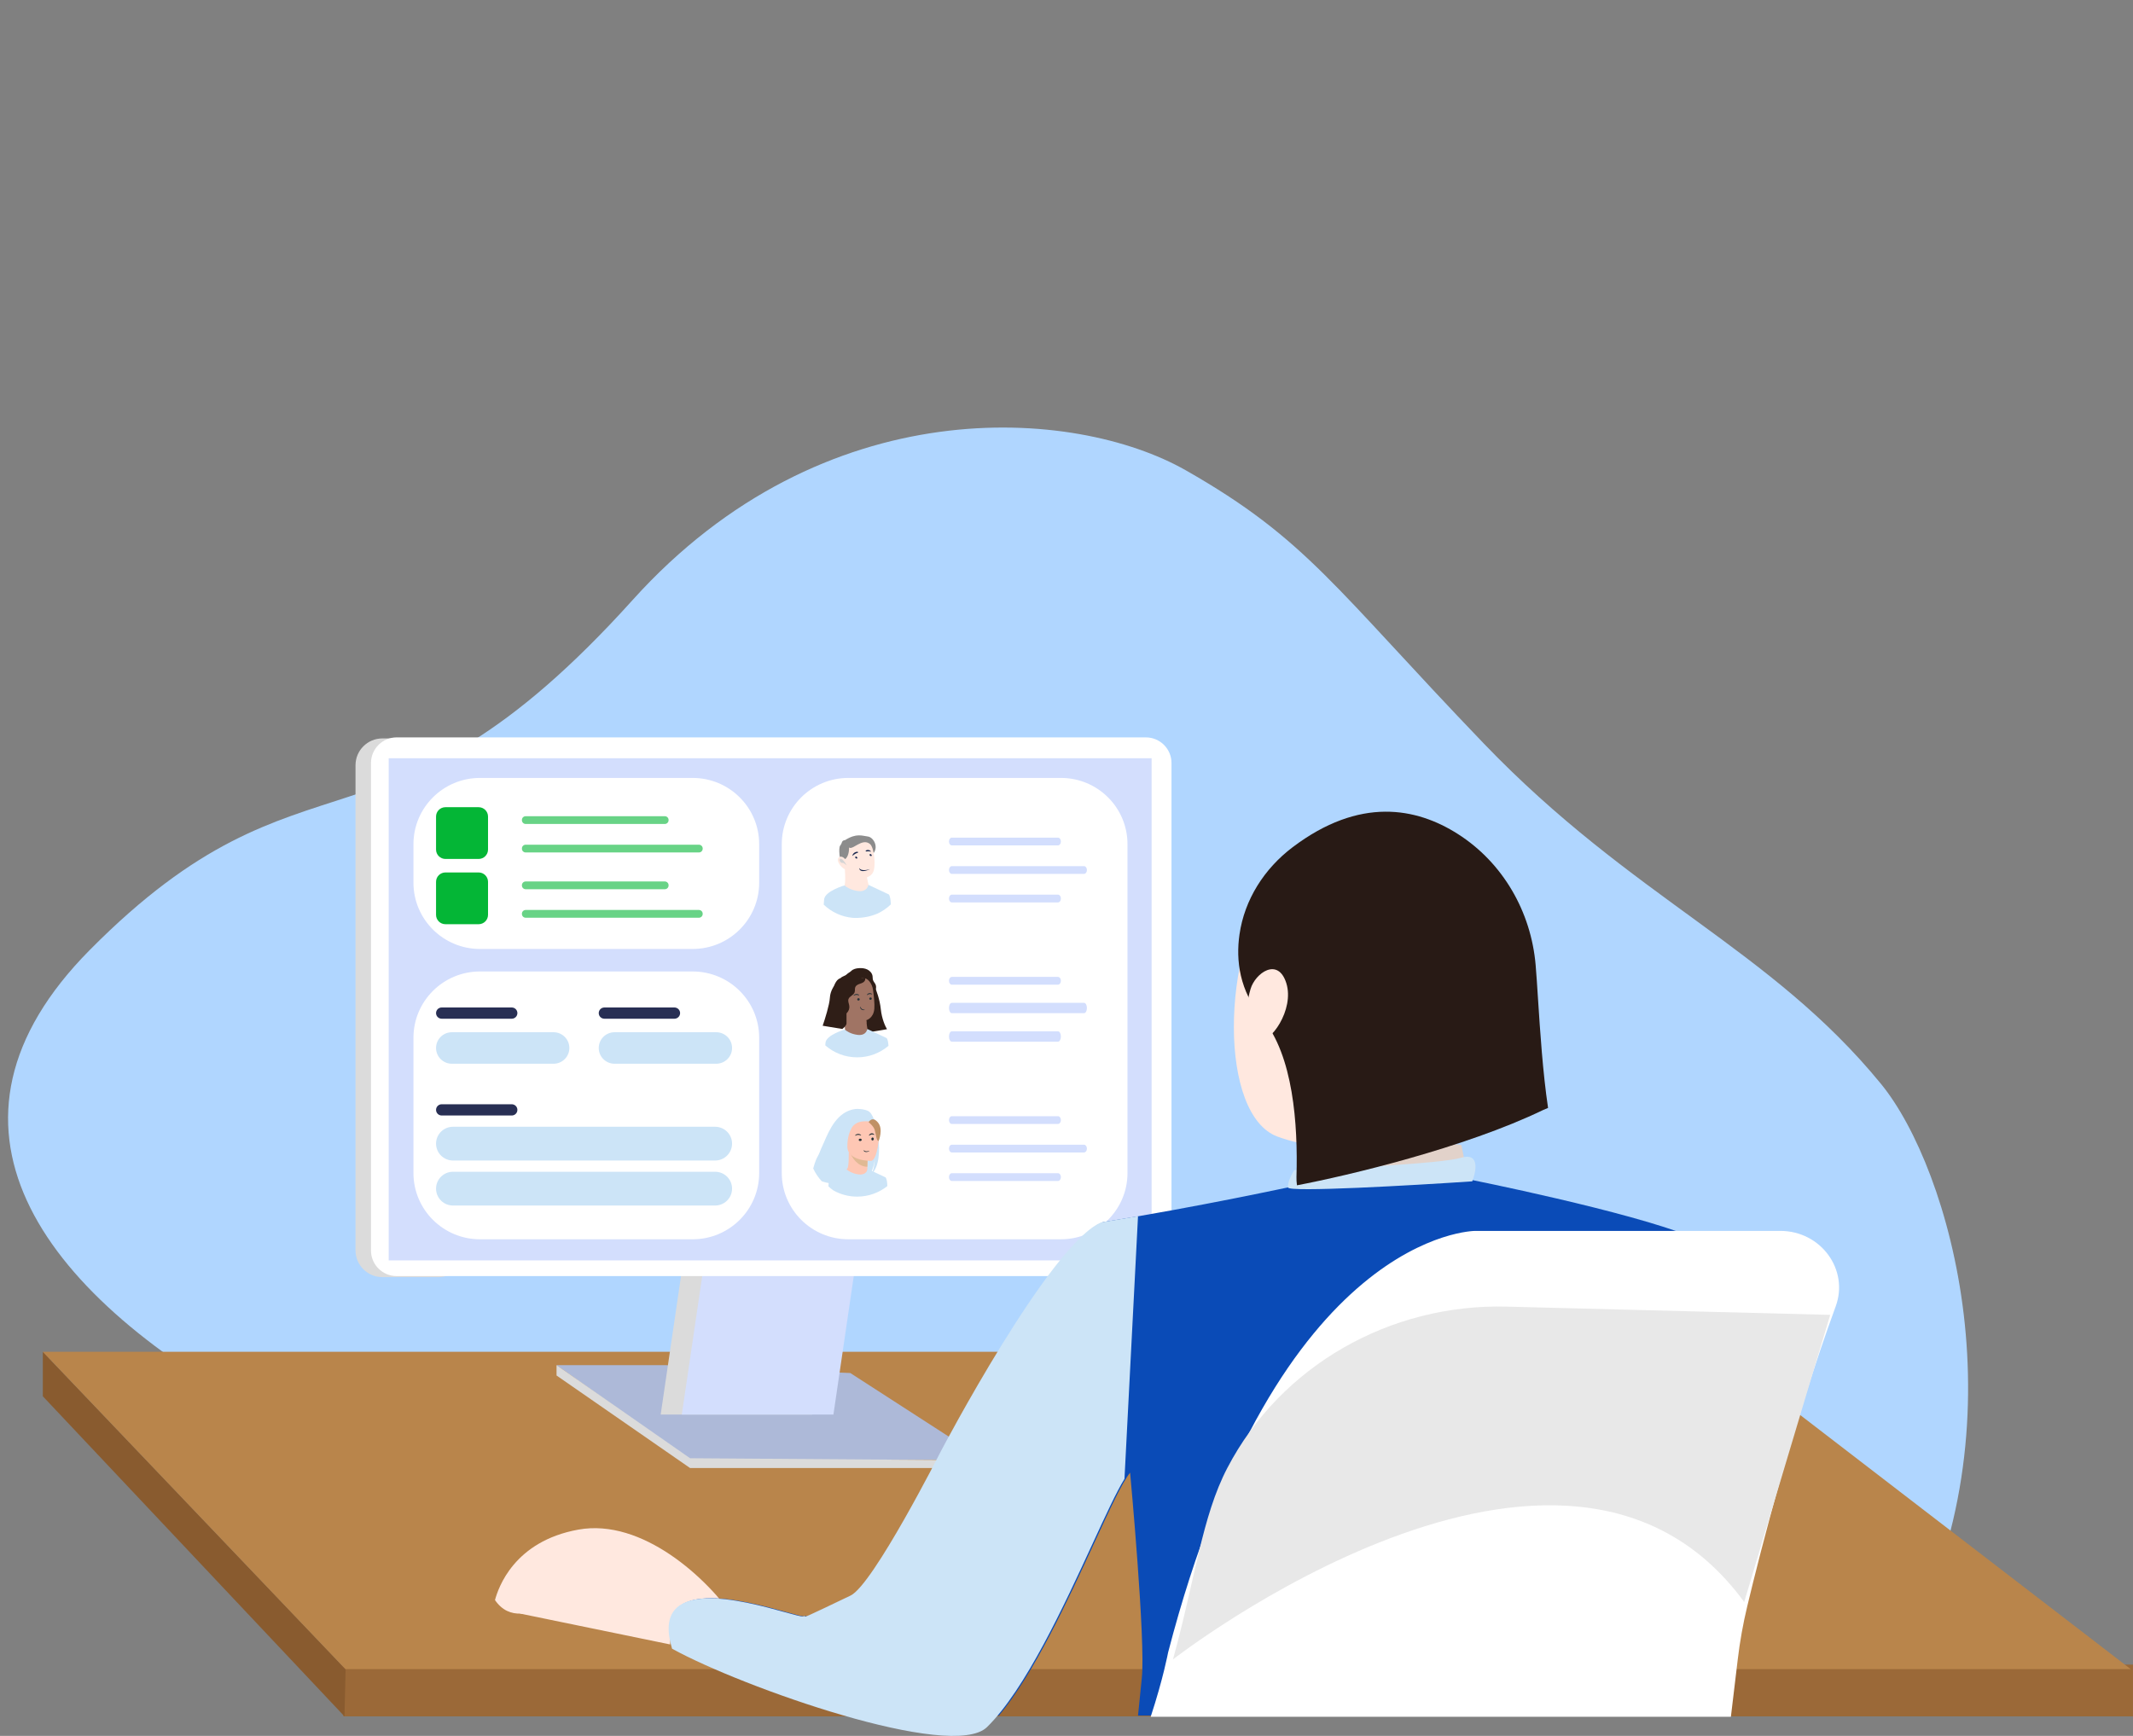 <svg width="172" height="140" viewBox="0 0 172 140" fill="none" xmlns="http://www.w3.org/2000/svg">
<rect x="0" y="0" width="172" height="140" fill="#808080" stroke="none"/>
<path d="M153.599 132.98C145.71 147.746 150.069 126.437 138.452 132.98C117.463 132.98 89.478 128.889 89.478 128.889C87.838 128.952 86.231 129.016 84.656 129.08C45.433 130.675 -20.39 104.521 7.23 76.625C24.774 58.906 30.872 70.744 51.02 48.383C66.418 31.294 86.658 32.828 95.622 37.932C105.405 43.501 107.639 47.456 119.649 59.964C131.659 72.472 142.737 76.48 151.686 87.424C157.266 94.248 163.237 114.94 153.599 132.98Z" fill="#B0D6FF"/>
<path d="M27.687 134.251H171.997V138.425H27.687V134.251Z" fill="#9B6938"/>
<path d="M3.453 112.609V109.022L27.869 134.614L27.778 138.425L3.453 112.609Z" fill="#895B2F"/>
<path d="M138.533 109.022H3.453L27.853 134.614H171.815L138.533 109.022Z" fill="#B9854B"/>
<path d="M44.879 110.099H53.672L68.567 110.734L79.394 117.725H55.646L44.879 110.099Z" fill="#ADB9D8"/>
<path d="M65.496 114.082H53.276L55.001 102.334H67.222L65.496 114.082Z" fill="#DBDBDB"/>
<path d="M67.206 114.082H54.98L56.711 102.334H68.931L67.206 114.082Z" fill="#D3DEFD"/>
<path d="M35.354 59.553H30.836C29.639 59.553 28.668 60.52 28.668 61.714V100.839C28.668 102.032 29.639 102.999 30.836 102.999H35.354C36.552 102.999 37.522 102.032 37.522 100.839V61.714C37.522 60.52 36.552 59.553 35.354 59.553Z" fill="#DBDBDB"/>
<path d="M92.396 59.47H31.987C30.843 59.47 29.915 60.395 29.915 61.535V100.852C29.915 101.992 30.843 102.917 31.987 102.917H92.396C93.54 102.917 94.467 101.992 94.467 100.852V61.535C94.467 60.395 93.54 59.47 92.396 59.47Z" fill="white"/>
<path d="M31.343 101.65H92.863V61.152H31.343V101.65Z" fill="#D3DEFD"/>
<path d="M44.878 110.099L55.645 117.606L77.427 117.758L77.427 118.396L55.645 118.396L44.878 110.933L44.878 110.099Z" fill="#DBDBDB"/>
<path d="M116.76 67.676C116.76 67.676 107.471 64.231 102.914 70.589C98.357 76.948 98.326 89.933 103.008 91.663C107.689 93.392 114.835 92.758 117.402 88.772C119.967 84.786 122.36 78.985 122.39 75.065C122.42 71.145 119.188 68.878 116.76 67.678L116.76 67.676Z" fill="#FFE8DF"/>
<path d="M105.693 90.584C105.693 90.584 105.12 95.733 104.349 96.761C103.579 97.789 117.618 99.03 117.618 99.03C117.618 99.03 116.226 92.622 118.172 87.501C120.098 82.434 105.693 90.584 105.693 90.584Z" fill="#FFE8DF"/>
<path d="M104.517 95.559C104.517 95.559 104.556 93.516 105.599 93.321C106.643 93.126 116.563 91.915 117.845 92.36L118.395 95.057C118.395 95.057 115.928 96.404 104.519 95.559H104.517Z" fill="#E2D2CA"/>
<path d="M103.115 78.356C103.61 76.671 106.023 74.934 106.903 77.738C107.783 80.541 105.203 84.209 103.848 83.851C102.493 83.492 102.443 80.644 103.115 78.356Z" fill="#FFE8DF"/>
<path d="M46.638 123.363C51.789 122.433 57.054 127.283 59.295 130.614V134.925C57.383 133.945 52.808 131.398 49.802 129.046C46.796 126.695 42.249 132.42 39.914 129.046C40.178 128.066 41.442 124.302 46.638 123.363Z" fill="#FFE8DF"/>
<path d="M41.95 130.137L41.995 129.372C41.995 129.372 43.146 126.682 47.243 126.682C54.501 127.1 54.034 132.623 54.034 132.623L41.95 130.137Z" fill="#FFE8DF"/>
<path d="M63.04 68.084C63.04 65.132 65.442 62.74 68.405 62.74H85.554C88.516 62.74 90.918 65.132 90.918 68.084V94.604C90.918 97.555 88.516 99.947 85.554 99.947H68.405C65.442 99.947 63.04 97.555 63.04 94.604V68.084Z" fill="white"/>
<path d="M33.34 68.084C33.34 65.132 35.742 62.74 38.704 62.74H55.853C58.816 62.74 61.218 65.132 61.218 68.084V71.19C61.218 74.142 58.816 76.534 55.853 76.534H38.704C35.742 76.534 33.34 74.142 33.34 71.19V68.084Z" fill="white"/>
<path d="M33.34 83.693C33.34 80.741 35.742 78.349 38.704 78.349H55.853C58.816 78.349 61.218 80.741 61.218 83.693V94.604C61.218 97.555 58.816 99.948 55.853 99.948H38.704C35.742 99.948 33.34 97.555 33.34 94.604V83.693Z" fill="white"/>
<path d="M38.595 65.1H35.919C35.501 65.1 35.162 65.437 35.162 65.854V68.519C35.162 68.936 35.501 69.274 35.919 69.274H38.595C39.014 69.274 39.353 68.936 39.353 68.519V65.854C39.353 65.437 39.014 65.1 38.595 65.1Z" fill="#04B636"/>
<path d="M38.595 70.363H35.919C35.501 70.363 35.162 70.701 35.162 71.118V73.783C35.162 74.2 35.501 74.537 35.919 74.537H38.595C39.014 74.537 39.353 74.2 39.353 73.783V71.118C39.353 70.701 39.014 70.363 38.595 70.363Z" fill="#04B636"/>
<path d="M71.026 81.389C70.946 80.607 70.659 79.839 70.525 79.553L69.744 81.888V83.305L71.527 83.005C71.393 82.793 71.106 82.171 71.026 81.389Z" fill="#2F1E17"/>
<path d="M67.037 80.581C67.081 80.447 67.154 80.323 67.184 80.186C67.247 79.891 67.197 79.58 67.341 79.314C67.443 79.125 67.555 78.958 67.761 78.895C67.97 78.703 68.128 78.727 68.282 78.576C68.395 78.466 68.53 78.417 68.643 78.306C68.803 78.148 69.039 78.095 69.264 78.081C69.495 78.067 69.734 78.088 69.941 78.19C70.149 78.292 70.322 78.483 70.359 78.711C70.377 78.821 70.363 78.938 70.398 79.044C70.437 79.162 70.529 79.253 70.586 79.363C70.707 79.595 70.641 79.907 70.438 80.072L68.852 82.113C68.519 82.239 67.712 82.087 67.455 81.842C67.198 81.597 66.927 80.918 67.037 80.581Z" fill="#2F1E17"/>
<path d="M70.396 79.813C70.33 79.349 69.977 78.801 69.515 78.886L68.09 79.364C67.949 79.39 67.922 79.518 67.935 79.66L68.089 82.607C68.089 82.607 68.181 83.101 68.112 83.074C68.094 83.067 68.079 83.087 68.089 83.103C68.26 83.351 69.068 84.434 69.901 84.104C70.087 84.03 69.942 83.32 69.965 83.103L69.901 82.686C69.882 82.404 69.852 82.278 69.852 82.281C69.852 82.281 70.441 82.136 70.505 81.351C70.537 80.96 70.469 80.328 70.396 79.813V79.813Z" fill="#A07464"/>
<path d="M70.296 80.526C70.301 80.579 70.262 80.627 70.207 80.634C70.152 80.641 70.103 80.605 70.097 80.552C70.091 80.5 70.131 80.452 70.186 80.445C70.241 80.438 70.29 80.474 70.296 80.526Z" fill="#263238"/>
<path d="M69.325 80.587C69.331 80.639 69.291 80.687 69.236 80.694C69.181 80.701 69.132 80.665 69.126 80.612C69.121 80.56 69.16 80.512 69.215 80.505C69.27 80.498 69.319 80.534 69.325 80.587Z" fill="#263238"/>
<path d="M70.332 80.197C70.321 80.215 70.228 80.157 70.112 80.174C69.996 80.189 69.921 80.271 69.906 80.256C69.899 80.25 69.908 80.218 69.939 80.181C69.971 80.145 70.029 80.106 70.101 80.096C70.174 80.086 70.24 80.108 70.28 80.135C70.32 80.161 70.337 80.19 70.332 80.197Z" fill="#263238"/>
<path d="M69.287 80.283C69.273 80.3 69.181 80.234 69.057 80.24C68.932 80.243 68.843 80.316 68.828 80.299C68.821 80.292 68.835 80.263 68.873 80.23C68.911 80.197 68.976 80.165 69.055 80.162C69.133 80.159 69.2 80.187 69.239 80.217C69.279 80.247 69.293 80.276 69.287 80.283Z" fill="#263238"/>
<path d="M69.852 82.281C69.852 82.281 69.33 82.355 68.787 82.083C68.787 82.083 69.091 82.608 69.865 82.476L69.852 82.281Z" fill="#A07464"/>
<path d="M69.373 81.18C69.391 81.178 69.4 81.294 69.506 81.369C69.612 81.445 69.736 81.422 69.737 81.438C69.739 81.445 69.712 81.463 69.659 81.468C69.608 81.474 69.531 81.463 69.466 81.418C69.402 81.372 69.37 81.306 69.362 81.259C69.354 81.211 69.365 81.181 69.373 81.181L69.373 81.18Z" fill="#263238"/>
<path d="M67.774 79.477C67.846 79.366 67.975 79.31 68.098 79.262C68.629 79.058 69.184 78.916 69.749 78.843C69.819 78.958 69.754 79.116 69.648 79.199C69.542 79.283 69.406 79.317 69.279 79.364C69.152 79.411 69.022 79.484 68.97 79.609C68.914 79.742 68.961 79.898 68.912 80.034C68.828 80.266 68.503 80.341 68.42 80.574C68.357 80.75 68.46 80.938 68.485 81.123C68.514 81.334 68.436 81.555 68.282 81.701C68.161 81.816 67.995 81.881 67.827 81.884C67.788 81.217 67.75 80.55 67.711 79.883C67.704 79.743 67.698 79.594 67.774 79.477V79.477Z" fill="#2F1E17"/>
<path d="M66.919 80.472C66.951 79.913 67.266 79.467 67.42 79.314L68.261 80.95V82.527C68.261 82.702 68.034 82.906 67.921 82.986L66.338 82.726C66.519 82.208 66.887 81.03 66.919 80.472Z" fill="#2F1E17"/>
<path d="M71.644 84.346C70.964 84.925 70.082 85.274 69.118 85.274C68.134 85.274 67.235 84.91 66.55 84.31C66.555 84.24 66.56 84.173 66.564 84.111C66.608 83.464 68.124 83.033 68.124 83.033C68.124 83.033 68.13 83.04 68.144 83.051C68.228 83.125 68.568 83.39 69.163 83.464C69.695 83.53 69.869 83.216 69.922 83.066C69.938 83.02 69.943 82.99 69.943 82.99L71.502 83.723C71.586 83.842 71.628 84.073 71.644 84.346Z" fill="#CCE4F7"/>
<path d="M68.103 69.758C68.103 69.758 68.243 71.303 68.065 71.51C67.886 71.716 69.481 72.573 70.066 71.486C69.912 70.896 69.884 70.524 69.884 70.524L68.103 69.758Z" fill="#FFE8DF"/>
<path d="M67.763 69.451C67.763 69.451 67.576 68.398 67.757 68.186C67.939 67.974 67.832 67.787 68.145 67.755C69.07 67.172 69.534 67.412 69.975 67.463C70.416 67.514 70.852 68.253 70.454 68.785C70.129 69.281 67.763 69.451 67.763 69.451Z" fill="#8C8C8C"/>
<path d="M68.466 68.352C68.466 68.352 68.497 69.034 68.152 69.287C67.832 68.926 67.539 69.123 67.558 69.377C67.579 69.66 68.094 70.326 68.375 70.039C68.556 70.457 68.584 70.342 68.744 70.582C68.903 70.821 69.972 71.045 70.381 70.39C70.656 69.95 70.516 68.363 70.148 68.065C69.522 67.558 68.756 68.586 68.467 68.352L68.466 68.352Z" fill="#FFE8DF"/>
<path d="M68.283 69.802C68.283 69.802 67.96 69.205 67.772 69.253C67.582 69.301 67.79 69.674 67.984 69.586C68.165 69.688 68.284 69.802 68.284 69.802L68.283 69.802Z" fill="url(#paint0_linear_2369_45389)" style="mix-blend-mode:color-burn"/>
<path d="M69.01 69.081C69.1 69.059 69.202 69.239 69.081 69.242C68.96 69.246 68.919 69.103 69.01 69.081Z" fill="#19284F"/>
<path d="M70.17 68.879C70.26 68.857 70.362 69.037 70.241 69.04C70.119 69.044 70.079 68.901 70.17 68.879Z" fill="#19284F"/>
<path d="M68.737 69.039C68.737 69.039 68.901 68.848 69.164 68.776C69.211 68.763 69.205 68.704 69.155 68.697C68.976 68.675 68.737 68.834 68.737 69.039L68.737 69.039Z" fill="#19284F"/>
<path d="M70.249 68.694C70.249 68.694 70.131 68.63 69.858 68.669C69.809 68.676 69.782 68.621 69.822 68.596C69.967 68.506 70.162 68.554 70.248 68.693L70.249 68.694Z" fill="#19284F"/>
<path d="M70.171 70.09C70.171 70.09 69.476 70.338 69.278 70C69.343 70.512 70.171 70.09 70.171 70.09Z" fill="#19284F"/>
<path d="M68.771 74.025C68.851 74.029 68.932 74.031 69.012 74.031C69.605 74.031 70.18 73.918 70.712 73.701C71.131 73.514 71.51 73.255 71.834 72.941C71.823 72.591 71.78 72.284 71.677 72.138L70.028 71.362C70.028 71.362 70.023 71.395 70.006 71.443C69.95 71.602 69.765 71.934 69.203 71.864C68.573 71.786 68.214 71.505 68.125 71.428C68.111 71.415 68.103 71.408 68.103 71.408C68.103 71.408 66.5 71.864 66.454 72.549C66.446 72.671 66.435 72.812 66.422 72.959C67.043 73.554 67.862 73.945 68.771 74.025Z" fill="#CCE4F7"/>
<path d="M66.271 95.273C67.083 95.566 68.276 95.512 68.276 95.512C68.254 95.273 68.359 95.273 68.596 95.272C68.893 95.271 69.398 95.27 70.121 94.797C70.438 94.332 70.551 93.512 70.559 93.448C70.504 94.098 70.392 94.463 70.293 94.668C70.886 94.124 70.974 92.82 70.817 91.667C71.021 90.828 70.724 90.437 70.456 90.23C70.329 89.921 70.184 89.698 70.036 89.615C69.766 89.461 69.201 89.409 68.976 89.439C67.519 89.636 66.893 91.087 66.438 92.14C66.354 92.335 66.276 92.516 66.199 92.674C66.084 92.991 66.009 93.131 65.939 93.261C65.839 93.446 65.751 93.61 65.575 94.235C65.75 94.618 65.987 94.969 66.271 95.273Z" fill="#CCE4F7"/>
<path d="M70.044 94.839C70.05 94.842 69.416 95.17 68.939 95.04C68.49 94.918 68.196 94.338 68.202 94.337C68.392 94.299 68.447 94.039 68.443 92.921L69.974 93.223C69.974 93.223 69.942 93.676 69.941 94.103C69.939 94.461 69.962 94.801 70.044 94.839Z" fill="#FEC7B4"/>
<path d="M69.975 93.222C69.975 93.222 69.942 93.675 69.941 94.101C69.132 94.079 68.704 93.344 68.529 92.937L69.975 93.222Z" fill="#E0B994"/>
<path d="M70.244 93.626C70.244 93.626 68.331 93.657 68.329 92.47C68.329 91.762 68.484 91.333 68.672 90.974C68.8 90.732 69.113 90.468 69.606 90.439C70.828 90.369 70.761 90.8 70.859 91.196C70.956 91.592 70.742 93.587 70.244 93.626Z" fill="#FEC7B4"/>
<path d="M69.647 92.768C69.665 92.758 69.712 92.844 69.848 92.854C69.984 92.865 70.106 92.793 70.113 92.804C70.118 92.809 70.094 92.835 70.041 92.862C69.989 92.889 69.905 92.915 69.822 92.908C69.739 92.902 69.685 92.866 69.661 92.833C69.637 92.8 69.639 92.772 69.647 92.769L69.647 92.768Z" fill="#263238"/>
<path d="M70.457 91.842C70.462 91.908 70.424 91.969 70.371 91.978C70.317 91.987 70.269 91.941 70.264 91.875C70.258 91.809 70.296 91.748 70.35 91.739C70.403 91.73 70.451 91.776 70.457 91.842Z" fill="#263238"/>
<path d="M69.486 91.915C69.493 91.968 69.445 92.017 69.379 92.024C69.312 92.031 69.252 91.994 69.245 91.942C69.238 91.889 69.286 91.84 69.353 91.833C69.42 91.826 69.479 91.863 69.486 91.915Z" fill="#263238"/>
<path d="M70.505 91.522C70.493 91.543 70.4 91.475 70.281 91.495C70.163 91.513 70.087 91.609 70.072 91.591C70.064 91.584 70.073 91.546 70.106 91.503C70.138 91.461 70.196 91.415 70.27 91.403C70.344 91.391 70.411 91.417 70.451 91.449C70.493 91.48 70.51 91.513 70.505 91.522Z" fill="#263238"/>
<path d="M69.437 91.573C69.423 91.59 69.326 91.522 69.195 91.528C69.064 91.531 68.971 91.606 68.956 91.59C68.948 91.582 68.962 91.552 69.002 91.518C69.043 91.484 69.111 91.451 69.193 91.447C69.275 91.445 69.345 91.473 69.387 91.505C69.429 91.536 69.444 91.565 69.437 91.573Z" fill="#263238"/>
<path d="M71.553 95.656C70.886 96.189 70.04 96.508 69.118 96.508C68.419 96.508 67.762 96.324 67.195 96.002C67.056 95.904 66.924 95.796 66.801 95.678C66.812 95.549 66.822 95.425 66.829 95.318C66.87 94.717 68.278 94.316 68.278 94.316C68.278 94.316 68.284 94.322 68.297 94.334C68.375 94.401 68.69 94.648 69.243 94.717C69.737 94.778 69.899 94.487 69.948 94.347C69.963 94.305 69.967 94.276 69.967 94.276L71.416 94.957C71.505 95.085 71.543 95.351 71.553 95.656Z" fill="#CCE4F7"/>
<path d="M70.044 90.502C70.044 90.502 70.436 90.813 70.531 91.115C70.626 91.418 70.669 92.04 70.852 92.019C70.852 92.019 71.246 91.072 70.803 90.537C70.333 89.969 70.044 90.502 70.044 90.502Z" fill="#C09165"/>
<path d="M53.607 65.826H42.391C42.222 65.826 42.086 65.96 42.086 66.126V66.152C42.086 66.318 42.222 66.453 42.391 66.453H53.607C53.776 66.453 53.912 66.318 53.912 66.152V66.126C53.912 65.96 53.776 65.826 53.607 65.826Z" fill="#04B636" fill-opacity="0.6"/>
<path d="M56.356 68.124H42.393C42.223 68.124 42.086 68.258 42.086 68.424V68.451C42.086 68.617 42.223 68.751 42.393 68.751H56.356C56.525 68.751 56.663 68.617 56.663 68.451V68.424C56.663 68.258 56.525 68.124 56.356 68.124Z" fill="#04B636" fill-opacity="0.6"/>
<path d="M53.607 71.089H42.391C42.222 71.089 42.086 71.224 42.086 71.389V71.416C42.086 71.582 42.222 71.716 42.391 71.716H53.607C53.776 71.716 53.912 71.582 53.912 71.416V71.389C53.912 71.224 53.776 71.089 53.607 71.089Z" fill="#04B636" fill-opacity="0.6"/>
<path d="M56.356 73.388H42.393C42.223 73.388 42.086 73.522 42.086 73.688V73.714C42.086 73.88 42.223 74.015 42.393 74.015H56.356C56.525 74.015 56.663 73.88 56.663 73.714V73.688C56.663 73.522 56.525 73.388 56.356 73.388Z" fill="#04B636" fill-opacity="0.6"/>
<path d="M85.314 67.555H76.756C76.628 67.555 76.524 67.689 76.524 67.855V67.881C76.524 68.047 76.628 68.182 76.756 68.182H85.314C85.442 68.182 85.547 68.047 85.547 67.881V67.855C85.547 67.689 85.442 67.555 85.314 67.555Z" fill="#D3DEFD"/>
<path d="M85.314 72.153H76.756C76.628 72.153 76.524 72.287 76.524 72.453V72.479C76.524 72.645 76.628 72.78 76.756 72.78H85.314C85.442 72.78 85.547 72.645 85.547 72.479V72.453C85.547 72.287 85.442 72.153 85.314 72.153Z" fill="#D3DEFD"/>
<path d="M87.411 69.853H76.758C76.628 69.853 76.524 69.988 76.524 70.154V70.18C76.524 70.346 76.628 70.48 76.758 70.48H87.411C87.54 70.48 87.645 70.346 87.645 70.18V70.154C87.645 69.988 87.54 69.853 87.411 69.853Z" fill="#D3DEFD"/>
<path d="M85.314 90.021H76.756C76.628 90.021 76.524 90.156 76.524 90.322V90.348C76.524 90.514 76.628 90.648 76.756 90.648H85.314C85.442 90.648 85.547 90.514 85.547 90.348V90.322C85.547 90.156 85.442 90.021 85.314 90.021Z" fill="#D3DEFD"/>
<path d="M85.314 94.619H76.756C76.628 94.619 76.524 94.754 76.524 94.919V94.946C76.524 95.112 76.628 95.246 76.756 95.246H85.314C85.442 95.246 85.547 95.112 85.547 94.946V94.919C85.547 94.754 85.442 94.619 85.314 94.619Z" fill="#D3DEFD"/>
<path d="M87.411 92.32H76.758C76.628 92.32 76.524 92.454 76.524 92.62V92.646C76.524 92.812 76.628 92.947 76.758 92.947H87.411C87.54 92.947 87.645 92.812 87.645 92.646V92.62C87.645 92.454 87.54 92.32 87.411 92.32Z" fill="#D3DEFD"/>
<path d="M85.314 78.787H76.756C76.628 78.787 76.524 78.921 76.524 79.087V79.113C76.524 79.279 76.628 79.414 76.756 79.414H85.314C85.442 79.414 85.547 79.279 85.547 79.113V79.087C85.547 78.921 85.442 78.787 85.314 78.787Z" fill="#D3DEFD"/>
<path d="M85.314 83.176H76.756C76.628 83.176 76.524 83.356 76.524 83.577V83.612C76.524 83.833 76.628 84.012 76.756 84.012H85.314C85.442 84.012 85.547 83.833 85.547 83.612V83.577C85.547 83.356 85.442 83.176 85.314 83.176Z" fill="#D3DEFD"/>
<path d="M87.411 80.877H76.758C76.628 80.877 76.524 81.056 76.524 81.278V81.312C76.524 81.534 76.628 81.713 76.758 81.713H87.411C87.54 81.713 87.645 81.534 87.645 81.312V81.278C87.645 81.056 87.54 80.877 87.411 80.877Z" fill="#D3DEFD"/>
<path d="M35.162 81.707C35.162 81.456 35.366 81.253 35.617 81.253H41.266C41.518 81.253 41.721 81.456 41.721 81.707C41.721 81.957 41.518 82.16 41.266 82.16H35.617C35.366 82.16 35.162 81.957 35.162 81.707Z" fill="#282F54"/>
<path d="M35.162 84.52C35.162 83.818 35.733 83.249 36.437 83.249H44.637C45.341 83.249 45.912 83.818 45.912 84.52C45.912 85.222 45.341 85.79 44.637 85.79H36.437C35.733 85.79 35.162 85.222 35.162 84.52Z" fill="#CCE4F7"/>
<path d="M48.281 81.707C48.281 81.456 48.485 81.253 48.737 81.253H54.385C54.637 81.253 54.841 81.456 54.841 81.707C54.841 81.957 54.637 82.16 54.385 82.16H48.737C48.485 82.16 48.281 81.957 48.281 81.707Z" fill="#282F54"/>
<path d="M48.281 84.52C48.281 83.818 48.852 83.249 49.556 83.249H57.756C58.46 83.249 59.032 83.818 59.032 84.52C59.032 85.222 58.46 85.79 57.756 85.79H49.556C48.852 85.79 48.281 85.222 48.281 84.52Z" fill="#CCE4F7"/>
<path d="M35.162 89.511C35.162 89.261 35.366 89.058 35.617 89.058H41.266C41.518 89.058 41.721 89.261 41.721 89.511C41.721 89.762 41.518 89.965 41.266 89.965H35.617C35.366 89.965 35.162 89.762 35.162 89.511Z" fill="#282F54"/>
<path d="M35.162 92.234C35.162 91.482 35.774 90.873 36.529 90.873H57.665C58.42 90.873 59.032 91.482 59.032 92.234C59.032 92.986 58.42 93.595 57.665 93.595H36.529C35.774 93.595 35.162 92.986 35.162 92.234Z" fill="#CCE4F7"/>
<path d="M35.162 95.864C35.162 95.112 35.774 94.502 36.529 94.502H57.665C58.42 94.502 59.032 95.112 59.032 95.864C59.032 96.616 58.42 97.225 57.665 97.225H36.529C35.774 97.225 35.162 96.616 35.162 95.864Z" fill="#CCE4F7"/>
<path d="M104.432 95.641C104.432 95.641 96.493 97.363 88.952 98.561H88.948C84.787 100.251 75.966 117.059 75.966 117.059C75.966 117.059 70.52 127.798 68.7 128.672C65.006 130.444 65.012 130.417 65.025 130.356C65.03 130.335 65.036 130.31 64.887 130.354C64.762 130.392 64.214 130.24 63.427 130.022C60.099 129.1 52.487 126.992 54.303 132.961C57.147 134.527 62.857 136.823 68.183 138.36H80.549C83.361 135.024 86.117 129.04 88.206 124.504C89.469 121.762 90.489 119.549 91.129 118.77C91.129 118.77 92.397 132.399 92.072 135.348C92.037 135.662 91.927 136.751 91.767 138.36H131.65C132.537 130.715 134.041 120.874 134.041 120.874L138.251 112.842C137.445 111.212 137.129 106.791 136.897 103.538C136.748 101.448 136.633 99.841 136.445 99.763C131.368 97.69 118.477 95.122 118.477 95.122L104.432 95.641Z" fill="#0A4BB7"/>
<path d="M117.805 93.375C116.279 93.838 108.209 94.229 104.365 94.367C104.171 94.67 103.801 95.375 103.867 95.772C103.934 96.168 113.795 95.606 118.718 95.276C119.05 94.45 119.332 92.912 117.805 93.375Z" fill="#CCE4F7"/>
<path d="M91.767 98.083C90.797 98.251 89.817 98.414 88.843 98.569H88.838C84.677 100.259 75.857 117.067 75.857 117.067C75.857 117.067 70.411 127.806 68.591 128.679C64.896 130.452 64.902 130.425 64.916 130.364C64.921 130.343 64.926 130.317 64.778 130.362C64.653 130.4 64.105 130.248 63.317 130.03C59.99 129.108 52.378 126.999 54.194 132.969C59.839 136.077 76.772 142.06 79.596 139.285C82.694 136.242 85.799 129.501 88.097 124.512C89.153 122.219 90.039 120.296 90.675 119.272L91.767 98.083Z" fill="#CCE4F7"/>
<path d="M99.949 75.368C100.352 72.55 101.952 70.055 104.228 68.333C109.645 64.236 114.218 65.134 117.557 67.261C121.199 69.582 123.461 73.535 123.83 77.826C123.892 78.553 123.952 79.478 124.019 80.522C124.188 83.136 124.406 86.495 124.832 89.353C124.704 89.4 124.572 89.456 124.437 89.521C118.116 92.572 108.719 94.81 104.584 95.594C104.552 95.347 104.538 95.124 104.544 94.93C104.672 90.644 104.273 85.131 101.808 82.156C99.933 79.894 99.652 77.441 99.949 75.368Z" fill="#281A15"/>
<path d="M124.774 115.257C128.2 115.781 130.756 114.393 130.756 114.393C130.756 114.393 130.459 111.078 129.837 107.087C129.722 109.315 129.538 111.438 129.332 113.239L124.774 115.257Z" fill="#281A15"/>
<path d="M143.56 99.272C146.828 99.272 149.118 102.396 148.023 105.37C144.6 114.703 141.969 125.063 140.898 129.528C140.556 130.951 140.3 132.382 140.129 133.827L139.575 138.458H92.789C93.801 135.38 94.194 133.266 94.194 133.266C103.027 99.272 118.955 99.272 118.955 99.272H143.56Z" fill="white"/>
<path d="M147.584 106.044L121.488 105.379C112.083 105.14 103.282 110.14 98.976 118.377C96.913 122.322 96.397 127.271 94.586 133.832C94.586 133.832 126.073 109.263 140.648 129.202L147.584 106.044Z" fill="#E8E8E8"/>
<path d="M100.841 79.765C101.218 78.482 103.056 77.159 103.726 79.294C104.396 81.429 102.431 84.222 101.399 83.95C100.367 83.676 100.329 81.507 100.841 79.765Z" fill="#FFE8DF"/>
<defs>
<linearGradient id="paint0_linear_2369_45389" x1="106.548" y1="100.434" x2="-124.726" y2="-82.162" gradientUnits="userSpaceOnUse">
<stop stop-color="white"/>
<stop offset="1"/>
</linearGradient>
</defs>
</svg>
